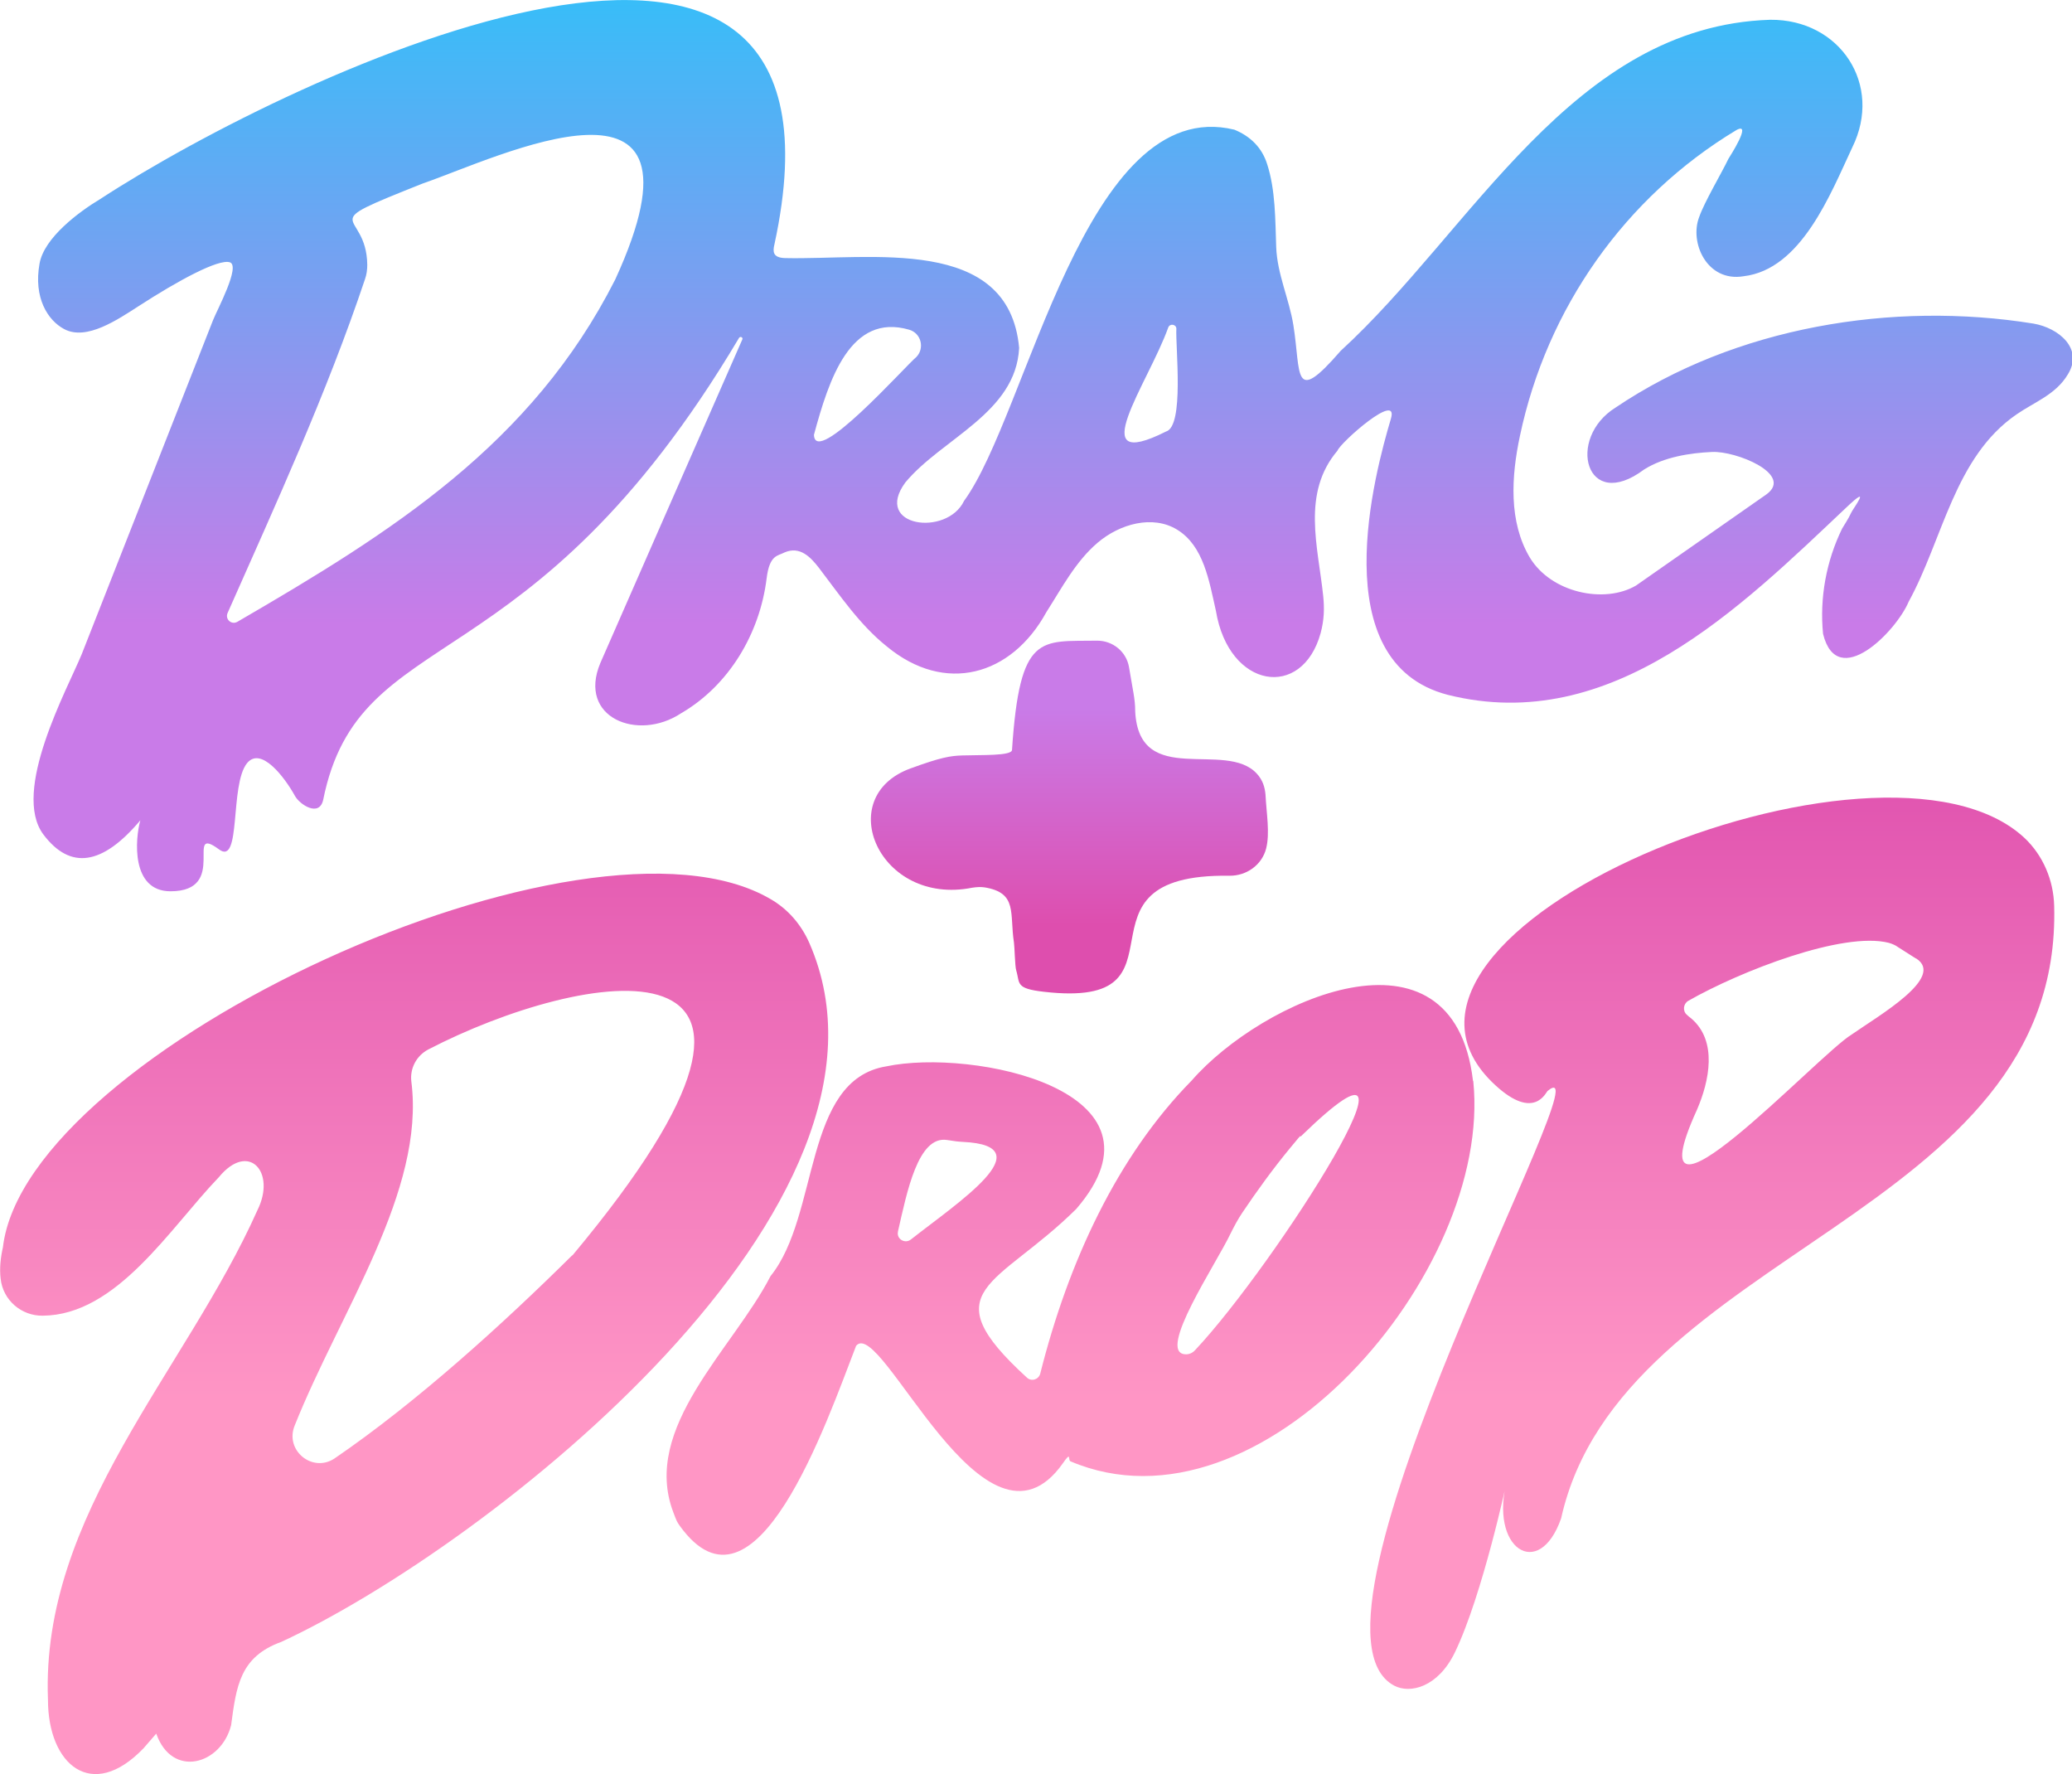 <svg xmlns="http://www.w3.org/2000/svg" xmlns:xlink="http://www.w3.org/1999/xlink" viewBox="0 0 639.2 547.2" class="text-3xl mb-4 max-w-64"><defs><linearGradient id="d" x1="316.8" y1="222.6" x2="316.8" y2="523.7" gradientUnits="userSpaceOnUse"><stop offset="0" stop-color="#de4eae"></stop><stop offset=".7" stop-color="#ff96c5"></stop></linearGradient><linearGradient id="e" x1="338.9" y1="196.4" x2="338.9" y2="307.7" gradientUnits="userSpaceOnUse"><stop offset=".2" stop-color="#c97be8"></stop><stop offset=".8" stop-color="#de4eae"></stop></linearGradient><linearGradient id="f" x1="333.5" y1="0" x2="333.5" y2="274.9" gradientUnits="userSpaceOnUse"><stop offset="0" stop-color="#38bdf8"></stop><stop offset=".7" stop-color="#c97be8"></stop></linearGradient></defs><path fill="url(#d)" d="M454.4,333.3c-6.1-51.6-65.2-24.8-86.8,0c-22.9,23.3-38,55.8-46.7,90.4c-0.5,1.8-2.7,2.5-4.1,1.2
	c-29.9-27.3-9.1-28,15.2-52c31.7-36.7-32.1-49.6-58.6-44c-25.7,4.2-20.5,45.9-35.7,64.7c-11.5,22.4-39.9,46.7-30,72.8
	c1.1,2.9,1.1,2.9,2,4.2c23.3,32.4,45.3-32,54.4-55.5c7.7-9.4,39.7,70.4,63.8,36.2c2.7-3.9,1.5-1,2.3-0.6
	c58.7,25,130.3-58.3,124.3-117.2L454.4,333.3z M277,379.9c2.8-12.3,6.2-29.6,15.1-28.3c2.5,0.4,3.3,0.5,5,0.6
	c25.2,1.2-1.9,18.9-16.1,30.1c-1.8,1.4-4.4-0.1-4-2.3V379.9z M365.6,417.7c-8.8-0.6,9.6-27.9,14-37.2c1.1-2.2,2.2-4.3,3.6-6.4
	c4.5-6.7,9.5-13.6,14.7-19.9s2.3-2.7,3.6-3.9c45.4-44.1-8.2,40-32.8,66.1C367.9,417.3,366.8,417.8,365.6,417.7L365.6,417.7z
	 M48.2,534.7c4.9,13.9,20,9.6,23.1-2.6c1.6-12,2.7-21.1,15.5-25.7c64.1-29.7,198.1-135,162.9-215.5c-2.5-5.7-6.6-10.5-12-13.6
	C180.9,244,8,323.9,0.9,384.7c-0.7,3.1-1.1,6.5-0.7,9.7c0.7,6.6,6.4,11.5,13,11.4c22.9-0.2,39.2-27,54.3-42.7
	c9.2-11.2,17.8-1.6,11.9,10.2c-22.1,49.5-66.9,93.7-64.6,151c0,19.9,13.5,31.6,29.5,14.9 M176.5,387.2
	c-21.1,20.9-47.9,45.3-73.4,62.7c-6.8,4.4-15.3-2.6-12.2-10.2c14.1-35.3,40.3-72.4,36-106.1c-0.5-4.1,1.6-8,5.2-9.9
	c47-24.4,131.2-40.3,44.5,63.5H176.5z M633.7,279.4c-0.2-7.9-3.4-15.5-9.1-20.9c-44-41.3-214.9,29.1-163.2,76.3
	c11.9,10.9,15.5,2.1,16,1.7c19.5-16.2-82.3,164.9-47.3,183.4c4.9,2.6,13.5,0.5,18.7-10.2c8.6-17.8,16.2-53.5,16.2-53.5
	c-5.9,21.4,9.8,31.6,16.6,12.1C500.1,385.4,636.3,375.4,633.7,279.4L633.7,279.4z M591.1,295.6c9.1,5.8-11.3,17.5-19.9,23.5
	c-10.3,6.2-68.8,69.5-47.7,23.2c3.8-8.8,6.5-21.3-1.9-28.3c-0.4-0.3-0.8-0.6-1.2-1c-1.4-1.2-1.1-3.4,0.4-4.3
	c16.1-9.2,47.8-21.5,61.9-17.9c1,0.3,2,0.7,2.8,1.3l5.5,3.5L591.1,295.6z"></path><path fill="url(#e)" d="M350.2,219.4c1.2,23.9,28,8.6,37.6,19.3
	c1.7,1.9,2.4,4,2.6,6.4c0.3,5.9,1.4,11.8,0.2,16.6c-1.3,5.1-6.1,8.5-11.4,8.4c-51.9-0.7-9.2,41.3-57.1,35.8c-9-1-7.4-2.6-8.6-6.6
	c-0.4-1.2-0.5-7.4-0.7-8.6c-1.4-9,1.2-15.3-9-17c-1.3-0.2-2.6-0.1-3.9,0.1c-28.7,5.7-43.2-28-19-36.8c9.3-3.4,12.3-3.9,16-4
	c5.6-0.2,15.2,0.2,15.3-1.7c2.4-36.3,8.8-33.4,26.3-33.7c4.8,0,9,3.4,9.8,8.2l1.4,8.1c0.3,1.8,0.5,3.5,0.5,5.3V219.4z"></path><path fill="url(#f)" d="M485.8,200.8L485.8,200.8L485.8,200.8z
	 M504.7,180.6c-9.7,5.7-26.2,2.3-32.8-8.7c-6.5-11-5.7-24.9-3-37.5c8.3-39.3,32.4-73.6,66.8-94.3c5-2.7-2.2,8.4-2.5,8.9
	c-2.1,4.4-7.4,13.3-9,17.9c-3.1,7.9,2.4,20.2,13.7,18.3c17.8-2.1,26.8-25.4,33.5-39.7c9.6-19.4-3.8-39.6-25.3-39.4
	C485.1,8,454,71.3,413.6,108.2c-14.9,17.2-12.2,7.1-14.6-7.9c-1.3-8.1-5-15.8-5.3-24.1c-0.3-8.4-0.2-17.6-2.8-25.6
	c-1.6-5.1-5.2-8.6-10.1-10.6c-46-11.2-63.7,87.5-83.4,114.5c-5.3,11.1-28.2,8-18.1-5.7c11.3-13.6,34.1-21.4,35.1-41.5
	c-3.2-34.9-45.9-27.1-72.2-27.7c-3.9-0.1-3.8-2.1-3.3-4.2c29.7-136.9-148-53.1-208-14c-6.5,3.9-17.3,11.9-18.7,19.9
	c-1.9,10.5,2.5,17.5,7.6,20.2c6.9,3.7,16.6-3,23-7.1C55,86.5,67.4,79.8,70.9,80.9c3.4,1.1-3.9,14.6-5.2,17.9l-40.5,103
	c-4.4,10.7-21.8,42.3-11.8,55.6c8.3,11,18.2,9.5,29.9-4.4c-1.6,5.6-3,21.9,9.3,21.9c18.2,0,4-21,15-12.9c6.9,5.1,3.2-19.9,8.6-26.6
	c4.3-5.3,11.6,4.3,14.8,10.1c1.5,2.7,7.5,6.6,8.7,1.2c11.2-55.6,63.7-33.8,128.3-142.5c0.4-0.6,1.3-0.1,1,0.5
	c-11.5,26.1-43.8,99.8-43.8,99.8c-7.1,16.9,11.6,24.3,24.9,15.5c14.8-8.6,24.3-24.6,26.4-41.6c0.9-7.4,3.5-6.9,5.5-8
	c4.8-2.1,8.1,1.5,10.6,4.7c6.5,8.5,12.6,17.6,21,24.3c17.9,14.8,38.4,9.1,49.2-10.6c4.8-7.5,9-15.6,15.8-21.4c6.8-5.8,17-8.7,24.6-4
	c8.1,5,9.8,15.7,11.9,25c4,24.1,26.6,27.5,32.3,6.9c1.1-4.1,1.2-7.6,0.8-11.5c-1.6-15.3-6.7-31.7,4.4-44.8c0.9-2.5,19-18.5,16.5-9.9
	c-4.9,16.5-21,75.2,17.5,85.2c50.6,12.7,90.5-27.1,122.9-57.7c8.4-8,2,0.5,1.6,1.5c-0.8,1.8-2.4,4.2-2.8,4.9
	c-4.9,10-7,21.4-5.9,32.5c4.4,17.8,22.6-0.8,26.4-9.9c10.6-19.3,14.1-44.6,33.3-57.8c5.5-3.8,12.1-6.1,15.8-12.3
	c5-8-2.9-14.4-10.6-15.7c-43.4-7-92,1-128.9,25.9c-15.3,9.5-9.2,32.6,8.8,19.1c6.2-3.9,14.3-5.1,20.9-5.4
	c7.4-0.4,25.4,6.9,16.8,13.1 M112.6,86.1c0.5-1.4,0.7-2.9,0.7-4.4c-0.2-17.6-17.6-11.3,17.1-25.1c23-7.9,92.2-41.9,59.4,29.6
	c-25.8,50.9-68.9,77.9-116.6,105.6c-1.8,1-3.8-0.8-3-2.7C85.2,155.2,100.8,121.3,112.6,86.1z M362.9,101.3
	c-0.3,5.8,2.5,30.2-3.2,31.8c-25.9,13-5.5-14.8,0.7-32.1C360.9,99.7,362.8,100,362.9,101.3z M251.1,134.1
	c4.6-17,11.2-37.7,29.4-32.4c3.7,1.1,4.8,5.7,2.2,8.4C279.2,113,251.4,144.3,251.1,134.1L251.1,134.1z"></path></svg>